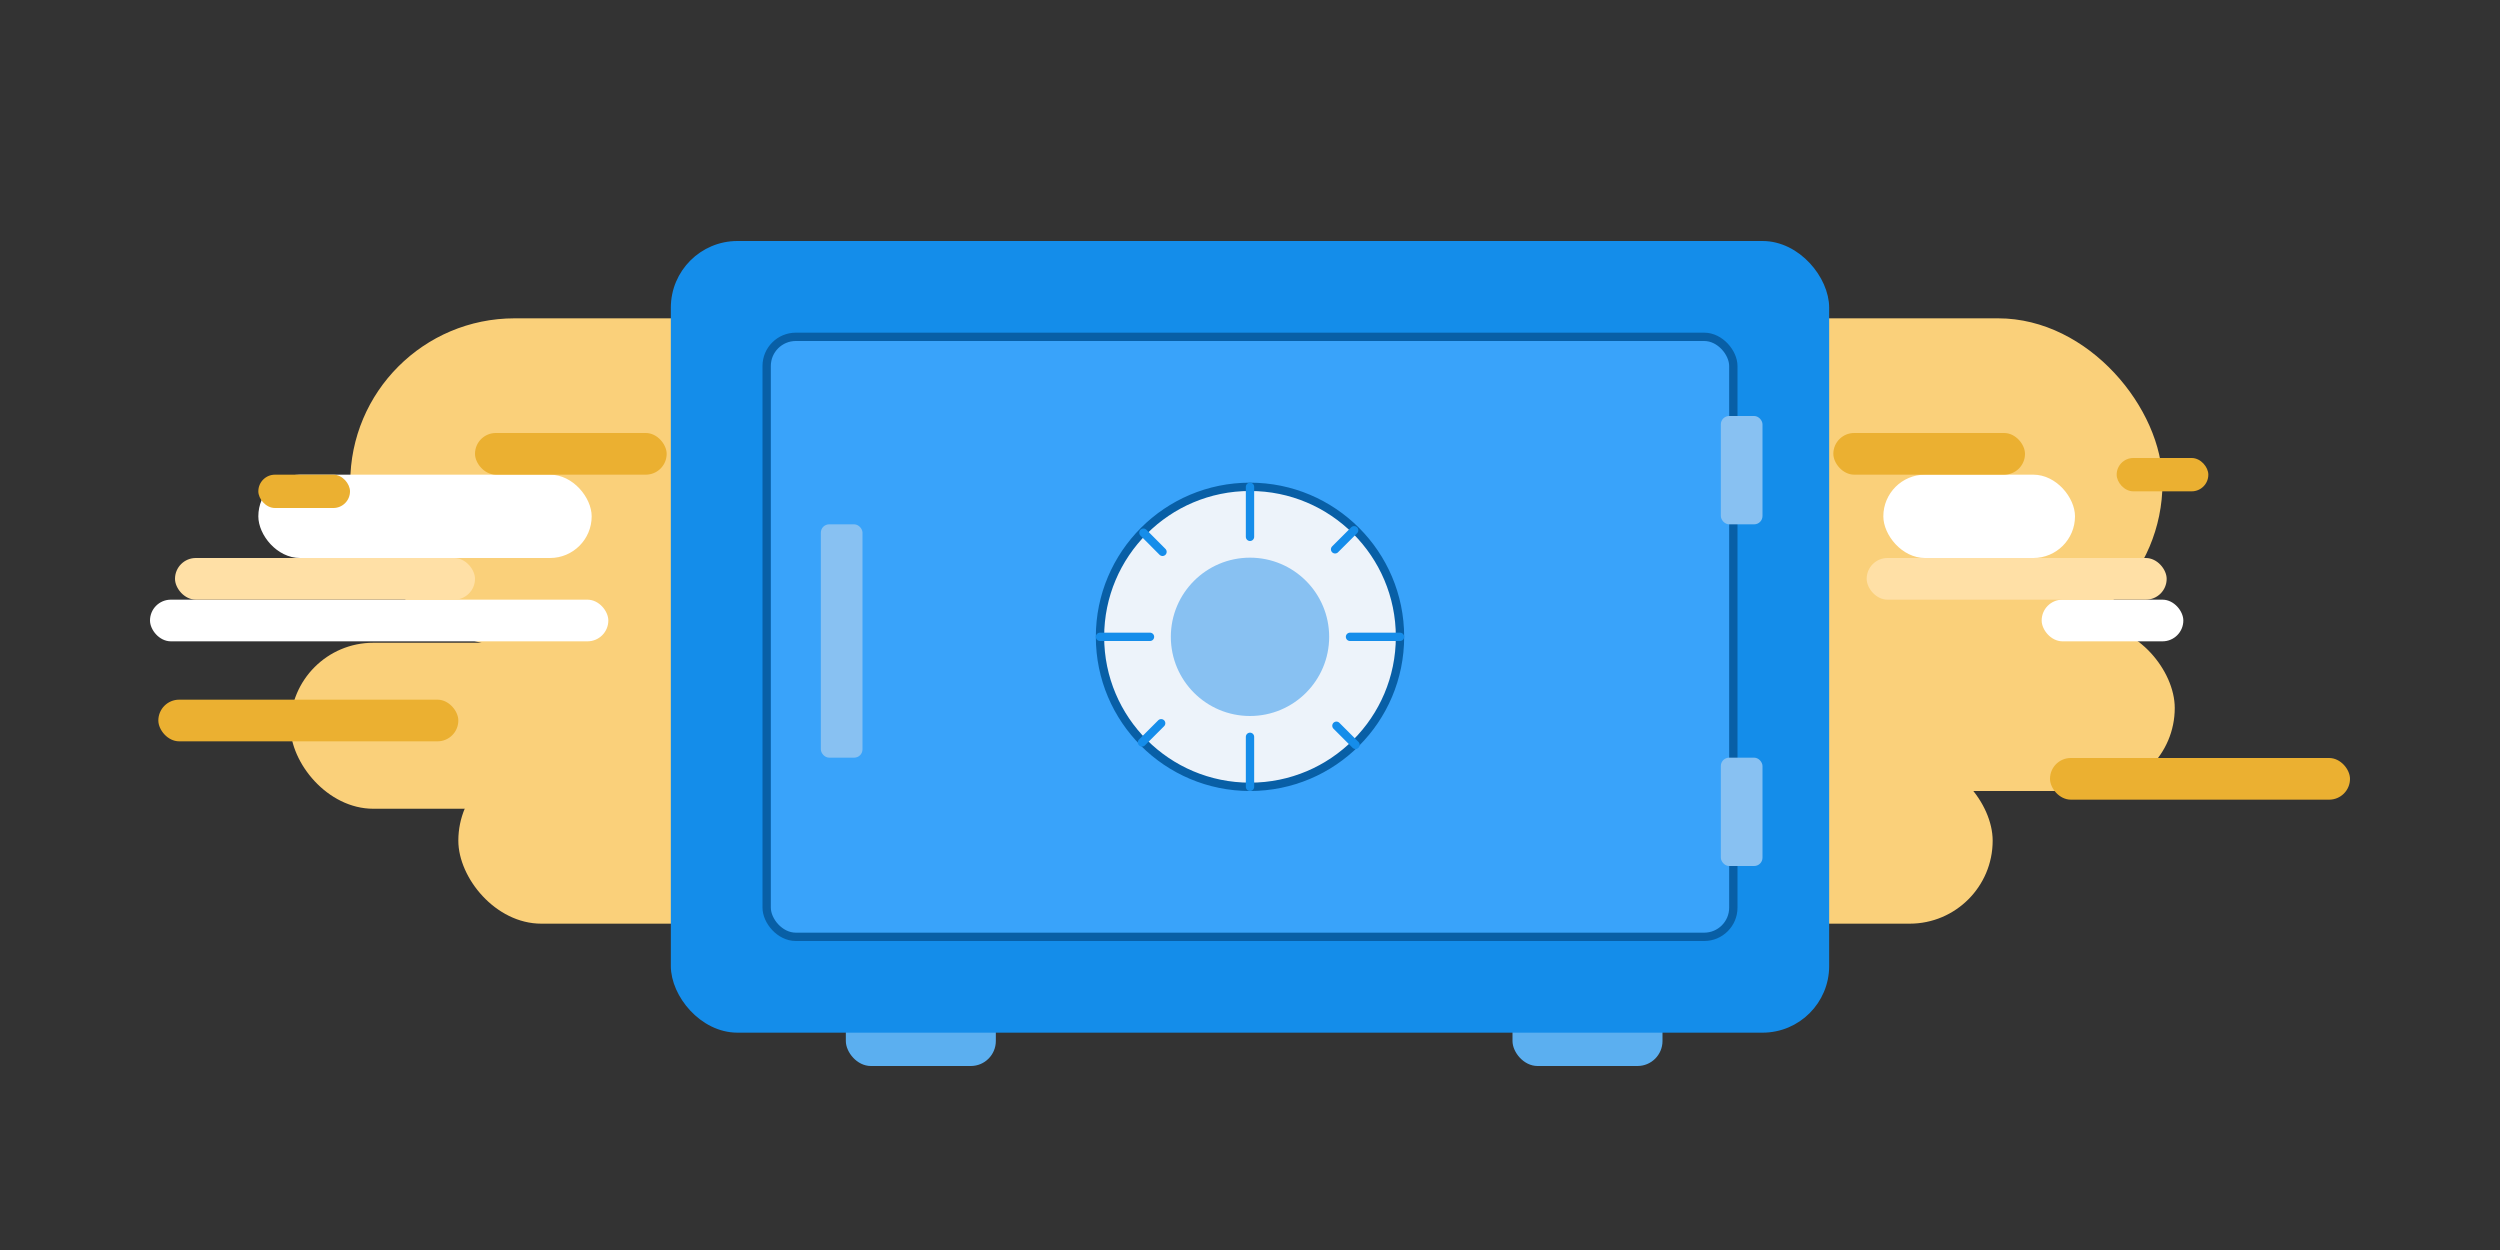 <svg width="300" height="150" viewBox="0 0 300 150" fill="none" xmlns="http://www.w3.org/2000/svg"><rect x="0" y="0" width="300" height="150" fill="#333333" stroke="none"/><rect x="42.03" y="38.2" width="61.47" height="39.44" rx="19.72" fill="#FAD07A"/><rect x="34.84" y="77.13" width="61.47" height="19.92" rx="9.96" fill="#FAD07A"/><rect x="55" y="90.92" width="61.47" height="19.92" rx="9.96" fill="#FAD07A"/><rect x="198.03" y="38.2" width="61.47" height="39.44" rx="19.72" fill="#FAD07A"/><rect x="199.5" y="75" width="61.47" height="19.92" rx="9.96" fill="#FAD07A"/><rect x="205.34" y="90.92" width="33.78" height="19.92" rx="9.96" fill="#FAD07A"/><circle cx="160" cy="79.96" r="36" fill="#F1B2B9"/><rect x="31" y="56.96" width="40" height="10" rx="5" fill="#fff"/><rect x="226" y="56.96" width="23" height="10" rx="5" fill="#fff"/><rect x="18" y="71.96" width="55" height="5" rx="2.5" fill="#fff"/><rect x="245" y="71.96" width="17" height="5" rx="2.5" fill="#fff"/><rect x="21" y="66.96" width="36" height="5" rx="2.5" fill="#FFE0A6"/><rect x="224" y="66.96" width="36" height="5" rx="2.5" fill="#FFE0A6"/><rect x="19" y="83.96" width="36" height="5" rx="2.5" fill="#EBB031"/><rect x="246" y="90.96" width="36" height="5" rx="2.5" fill="#EBB031"/><rect x="57" y="51.96" width="23" height="5" rx="2.5" fill="#EBB031"/><rect x="31" y="56.96" width="11" height="4" rx="2" fill="#EBB031"/><rect x="254" y="54.96" width="11" height="4" rx="2" fill="#EBB031"/><rect x="220" y="51.96" width="23" height="5" rx="2.5" fill="#EBB031"/><rect x="101.5" y="120.92" width="18" height="7" rx="3" fill="#5BAFF0"/><rect x="181.5" y="120.92" width="18" height="7" rx="3" fill="#5BAFF0"/><rect x="81" y="29.42" width="138" height="94" rx="7.5" fill="#148DEA" stroke="#148DEA"/><rect x="92" y="40.42" width="116" height="72" rx="3.5" fill="#39A3FA" stroke="#085FA6"/><rect x="206.5" y="49.92" width="5" height="13" rx="1" fill="#88C1F2"/><rect x="98.5" y="62.92" width="5" height="28" rx="1" fill="#88C1F2"/><rect x="206.5" y="90.92" width="5" height="13" rx="1" fill="#88C1F2"/><circle cx="150" cy="76.42" r="18" fill="#EDF3FA" stroke="#085FA6"/><circle cx="150" cy="76.42" r="9.5" fill="#88C1F2"/><path stroke="#158DEA" stroke-linecap="round" d="M150 58.42v6M150 88.42v6M132 76.42h6M162 76.42h6M137.21 63.92l2.29 2.3M160.37 87.09l2.29 2.29M162.5 63.63l-2.29 2.29M139.34 86.79l-2.3 2.3"/></svg>

